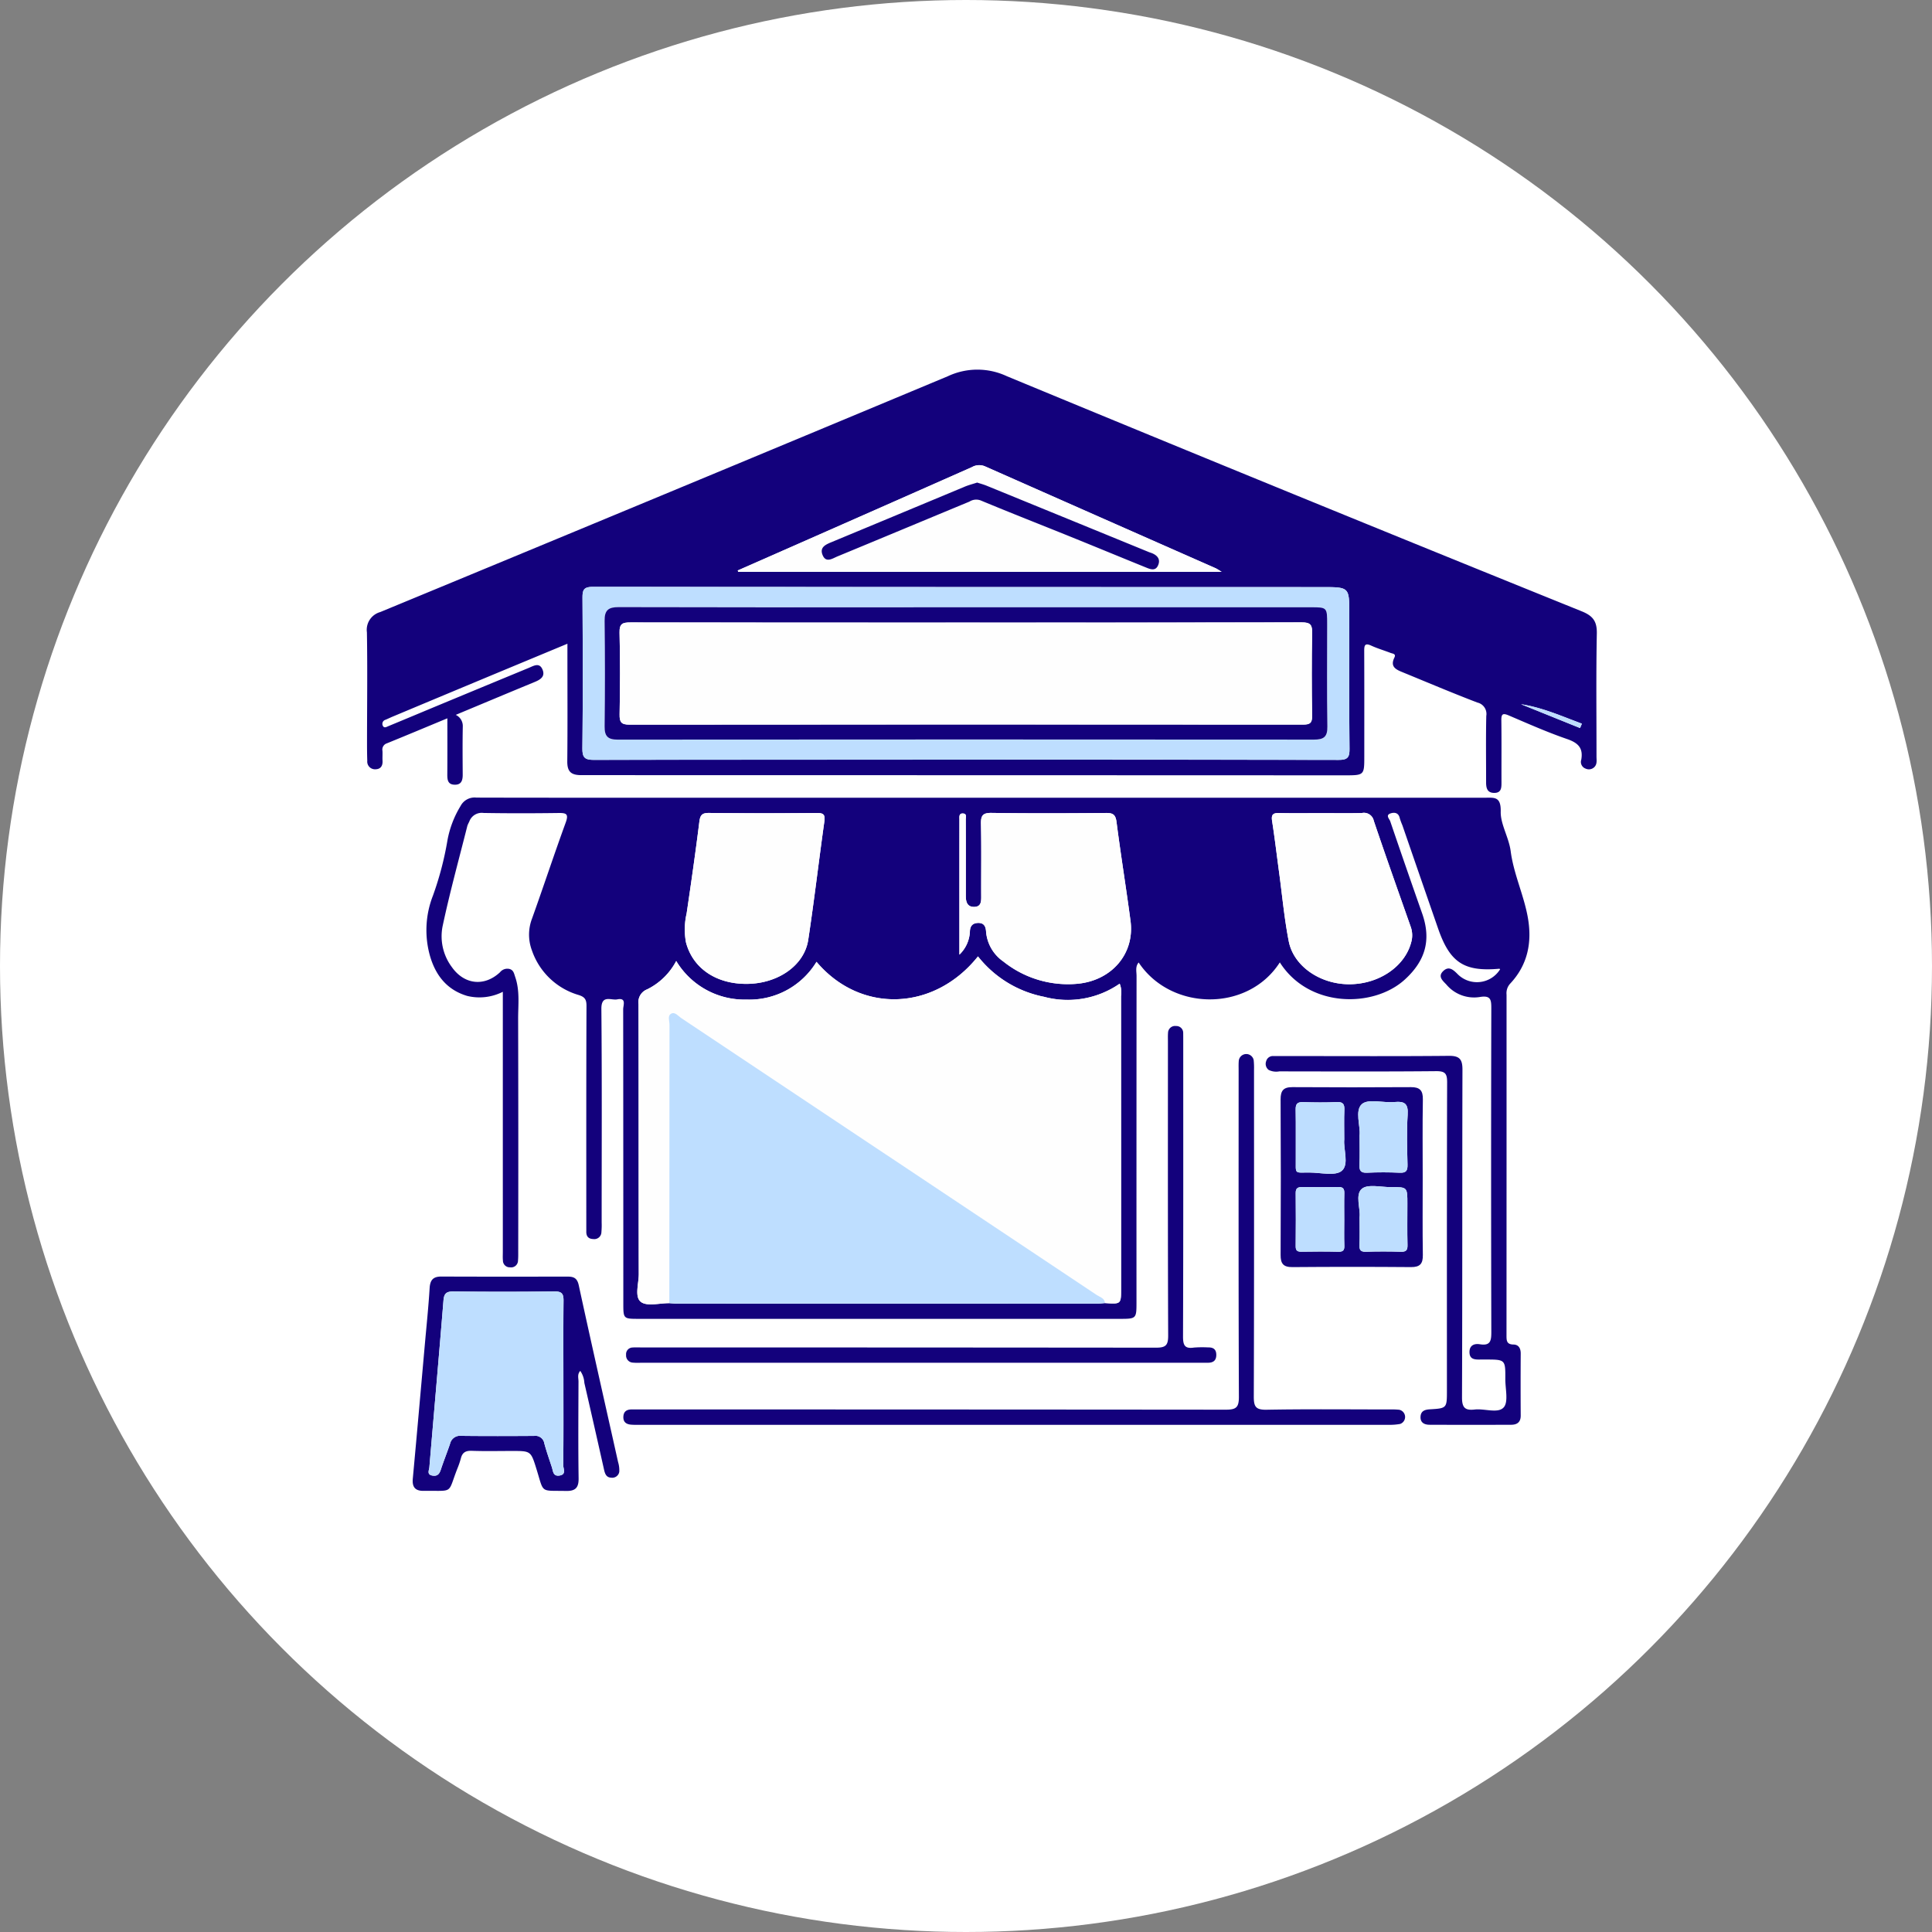 <svg xmlns="http://www.w3.org/2000/svg" width="329.446" height="329.446" viewBox="0 0 329.446 329.446">
  <rect x="0" y="0" width="329.446" height="329.446" fill="#808080" stroke="none"/>
  <g id="レイヤー_2" data-name="レイヤー 2">
    <g id="text">
      <g>
        <circle cx="164.723" cy="164.723" r="164.723" fill="#fff"/>
        <g>
          <path d="M85.742,169.121l0,2.21q0,21.066 0,42.131c0,.495-.03.993.018,1.484a1.154,1.154,0,0,0,1.201,1.157,1.174,1.174,0,0,0,1.37-1.172c.051-.553.037-1.112.037-1.668q.002-19.766-.015-39.533c-.006-2.366.312-4.753-.488-7.098-.212-.622-.279-1.179-.946-1.393a1.592,1.592,0,0,0-1.654.549c-2.67,2.499-6.1,2.123-8.22-.887a8.776,8.776,0,0,1-1.589-6.881c1.224-5.779,2.8-11.483,4.242-17.215a5.575,5.575,0,0,1,.31-.671,2.251,2.251,0,0,1,2.44-1.508c4.268.074,8.538.064,12.806.007,1.319-.018,1.746.163,1.213,1.625-1.984,5.442-3.796,10.946-5.752,16.398a7.657,7.657,0,0,0-.013,5.405,11.956,11.956,0,0,0,8.004,7.618c1.06.347,1.307.802,1.303,1.887-.05,12.559-.032,25.118-.032,37.677,0,.247.006.495-0.0.742-.019.819.333,1.273,1.196,1.299a1.209,1.209,0,0,0,1.378-1.179,13.639,13.639,0,0,0,.042-1.667c.002-12.126.062-24.252-.048-36.377-.023-2.527,1.672-1.435,2.704-1.645,1.621-.331,1.013,1.02,1.014,1.689q.046,25.056.024,50.112c0,2.676.001,2.677,2.67,2.677q41.018.001,82.035,0c2.755,0,2.8-.044,2.8-2.788q.001-27.84.012-55.68c.001-.76-.247-1.594.359-2.298,5.49,8.265,18.611,8.513,24.071-.018,4.983,7.836,16.006,7.753,21.295,2.944,3.555-3.232,4.552-6.789,2.977-11.286q-2.749-7.852-5.445-15.722c-.137-.402-.854-1.04.056-1.341.652-.216,1.362-.136,1.564.798a11.003,11.003,0,0,0,.448,1.214q3.053,8.821,6.103,17.644c2.011,5.789,4.436,7.368,10.428,6.83.045-.004.095.058.143.089a4.647,4.647,0,0,1-7.328.752c-.748-.745-1.46-1.297-2.352-.467-1.017.946-.11,1.661.509,2.322a6.163,6.163,0,0,0,5.662,2.133c1.941-.337,2.007.474,2.004,1.998q-.063,27.562.002,55.123c.004,1.494-.152,2.382-1.953,2.087-.925-.151-1.775.151-1.771,1.339.004,1.245.906,1.283,1.821,1.265.309-.006.619-.001.928-.001,3.367.002,3.38.002,3.362,3.331-.009,1.662.563,3.895-.281,4.834-.97,1.078-3.251.167-4.945.361-1.645.188-2.167-.315-2.16-2.075.072-18.622.025-37.244.076-55.866.005-1.758-.475-2.386-2.311-2.369-8.599.084-17.199.037-25.798.037-1.361,0-2.722-.002-4.083.003a1.18,1.18,0,0,0-1.275.858,1.3,1.3,0,0,0,.428,1.505,2.884,2.884,0,0,0,1.801.245c8.909.007,17.818.049,26.726-.036,1.572-.015,1.904.41,1.899,1.928-.057,17.508-.036,35.017-.036,52.525,0,3.014.001,3.038-2.938,3.212-.856.051-1.487.293-1.557,1.208-.08,1.055.637,1.419,1.537,1.422q6.96.028,13.92.001c.991-.004,1.628-.43,1.621-1.566q-.034-5.289.001-10.579c.006-.891-.365-1.524-1.226-1.536-1.194-.018-1.199-.688-1.198-1.57q.021-29.047.008-58.093a2.406,2.406,0,0,1,.596-1.854c3.035-3.225,3.79-7.097,3.025-11.345-.689-3.827-2.411-7.388-2.917-11.266-.304-2.336-1.747-4.604-1.698-6.731.061-2.633-1.111-2.384-2.684-2.384q-32.371-.005-64.743-.002H114.633c-11.134,0-22.268.013-33.401-.019a2.693,2.693,0,0,0-2.693,1.428,17.106,17.106,0,0,0-2.236,5.84,54.085,54.085,0,0,1-2.484,9.466,16.124,16.124,0,0,0-.463,10.38c.97,3.263,2.909,5.693,6.304,6.702A8.805,8.805,0,0,0,85.742,169.121Zm-8.028-47.221c4.526-1.888,8.951-3.749,13.392-5.575,1.006-.414,1.915-.925,1.407-2.148-.529-1.274-1.522-.627-2.359-.281q-7.432,3.07-14.858,6.154c-3.016,1.252-6.025,2.518-9.043,3.764-.312.129-.74.413-.964-.04a.721.721,0,0,1,.458-1.038c.399-.165.786-.359,1.184-.525q7.503-3.139,15.009-6.273c4.875-2.033,9.754-4.06,14.819-6.167l0,2.028c0,6.001.038,12.002-.023,18.003-.018,1.755.61,2.376,2.395,2.376q65.144-.022,130.289.032c3.193.001,3.222-.052,3.222-3.179 0-6.001.012-12.002-.012-18.003-.004-.934.077-1.447,1.202-.931,1.062.487,2.195.816,3.287,1.239.35.135.984.131.654.802-.794,1.614.354,2.066,1.485,2.529,4.22,1.728,8.42,3.513,12.679,5.139a1.986,1.986,0,0,1,1.506,2.28c-.082,3.772-.028,7.547-.03,11.321-.001.946.175,1.783,1.355,1.801,1.259.019,1.27-.88,1.267-1.803-.012-3.526.025-7.053-.022-10.579-.015-1.097.262-1.254,1.262-.827,3.287,1.403,6.563,2.861,9.938,4.022,1.87.643,2.786,1.515,2.427,3.527a1.201,1.201,0,0,0,.742,1.517,1.318,1.318,0,0,0,1.524-.293c.473-.511.331-1.166.332-1.773.006-6.99-.082-13.983.056-20.97.041-2.078-.66-3.008-2.558-3.779q-49.062-19.932-98.03-40.091a11.847,11.847,0,0,0-10.076-.002Q113.304,84.441,64.833,104.371a3.144,3.144,0,0,0-2.268,3.457c.106,6.123.023,12.249.019,18.373-.001,1.175.001,2.351.043,3.525a1.316,1.316,0,0,0,1.352,1.454c.904.002,1.306-.554,1.251-1.463-.033-.555.02-1.115-.012-1.67a1.117,1.117,0,0,1,.75-1.291c3.407-1.384,6.798-2.807,10.316-4.268,0,3.298.014,6.388-.009,9.478-.007.934.029,1.811,1.243,1.844,1.173.031,1.388-.763,1.382-1.742-.017-2.722-.04-5.445.013-8.166A2.102,2.102,0,0,0,77.714,121.899Zm95.185,121.065q31.915,0,63.83-.006a10.224,10.224,0,0,0,2.022-.148,1.257,1.257,0,0,0-.142-2.418,11.447,11.447,0,0,0-1.48-.055c-7.051-.003-14.103-.077-21.152.048-1.866.033-2.182-.544-2.176-2.266.064-18.555.041-37.11.038-55.665a13.438,13.438,0,0,0-.054-1.666,1.287,1.287,0,0,0-2.541.053c-.053.552-.03,1.112-.03,1.668-.001,18.555-.03,37.11.045,55.665.007,1.819-.473,2.205-2.237,2.202q-49.913-.086-99.826-.042c-.495,0-.99.002-1.484.001-.885-.001-1.409.391-1.415,1.323-.006.86.536,1.203,1.293,1.27.553.049,1.112.032,1.668.032Q141.077,242.966,172.899,242.965Zm-73.953-9.197a3.905,3.905,0,0,1,.697,2.045q1.71,7.393,3.36,14.8c.16.714.391,1.341,1.242,1.364a1.207,1.207,0,0,0,1.354-1.009,4.747,4.747,0,0,0-.198-1.631c-2.244-10.053-4.53-20.098-6.71-30.165-.268-1.236-.861-1.48-1.891-1.48-7.175.005-14.349.02-21.524-.013-1.429-.007-1.932.598-2.017,1.992-.195,3.204-.531,6.399-.816,9.598-.679,7.625-1.347,15.252-2.053,22.875-.132,1.43.406,2.1,1.847,2.08,5.252-.072,4.016.623,5.758-3.809a14.496,14.496,0,0,0,.596-1.748c.253-1.006.839-1.31,1.873-1.272,2.285.084,4.576.026,6.864.026,3.199,0,3.194.002,4.161,3.12,1.294,4.175.569,3.604,4.999,3.699,1.569.034,2.2-.487,2.176-2.142-.08-5.503-.039-11.009-.018-16.513C98.649,234.999,98.405,234.35,98.946,233.767Zm58.038-1.391q23.845,0,47.69,0,.649,0,1.299-.001c.871 0,1.414-.343,1.428-1.3.013-.951-.47-1.334-1.38-1.313a18.796,18.796,0,0,0-2.409.024c-1.582.244-1.888-.384-1.883-1.896.06-16.762.038-33.525.037-50.288,0-.495 0-.99-.008-1.484a1.16,1.16,0,0,0-1.21-1.16,1.202,1.202,0,0,0-1.376,1.176c-.037.492-.016.989-.016,1.484-.001,16.701-.027,33.402.041,50.102.007,1.679-.405,2.088-2.085,2.085q-43.886-.084-87.772-.04c-.495,0-.992-.026-1.484.012a1.13,1.13,0,0,0-1.095,1.252,1.218,1.218,0,0,0,1.051,1.318,9.864,9.864,0,0,0,1.482.028Q133.14,232.377,156.985,232.377Zm85.616-31.553c0-4.449-.049-8.898.027-13.346.026-1.529-.516-2.105-2.03-2.096q-10.102.057-20.205-.001c-1.525-.009-2.033.58-2.024,2.099q.079,13.253.002,26.507c-.008,1.505.472,2.094,2.023,2.081q10.102-.083,20.205-.001c1.548.012,2.049-.573,2.026-2.082C242.556,209.598,242.6,205.21,242.6,200.823Z" fill="#fefefe"/>
          <path d="M85.742,169.121a8.805,8.805,0,0,1-6.082.702c-3.395-1.009-5.334-3.439-6.304-6.702a16.124,16.124,0,0,1,.463-10.38,54.085,54.085,0,0,0,2.484-9.466,17.106,17.106,0,0,1,2.236-5.84,2.693,2.693,0,0,1,2.693-1.428c11.134.032,22.268.019,33.401.019h73.844q32.371,0,64.743.002c1.573 0,2.745-.25,2.684,2.384-.049,2.127,1.394,4.396,1.698,6.731.505,3.878,2.228,7.439,2.917,11.266.765,4.248.01,8.12-3.025,11.345a2.406,2.406,0,0,0-.596,1.854q.005,29.047-.008,58.093c-.001.882.004,1.552,1.198,1.57.861.013,1.232.645,1.226,1.536q-.035,5.289-.001,10.579c.007,1.137-.63,1.563-1.621,1.566q-6.96.028-13.92-.001c-.9-.004-1.617-.367-1.537-1.422.07-.914.701-1.157,1.557-1.208,2.94-.173,2.938-.198,2.938-3.212,0-17.508-.021-35.017.036-52.525.005-1.518-.327-1.943-1.899-1.928-8.908.086-17.817.044-26.726.036a2.884,2.884,0,0,1-1.801-.245,1.3,1.3,0,0,1-.428-1.505,1.18,1.18,0,0,1,1.275-.858c1.361-.005,2.722-.003,4.083-.003,8.6-0,17.199.046,25.798-.037,1.836-.018,2.316.61,2.311,2.369-.051,18.622-.005,37.244-.076,55.866-.007,1.76.515,2.264,2.16,2.075,1.694-.194,3.976.717,4.945-.361.844-.938.272-3.172.281-4.834.018-3.329.005-3.329-3.362-3.331-.309-0-.619-.005-.928.001-.915.018-1.817-.02-1.821-1.265-.004-1.188.846-1.49,1.771-1.339,1.801.295,1.956-.593,1.953-2.087q-.068-27.562-.002-55.123c.004-1.524-.062-2.335-2.004-1.998a6.163,6.163,0,0,1-5.662-2.133c-.619-.661-1.526-1.376-.509-2.322.892-.83,1.604-.278,2.352.467a4.647,4.647,0,0,0,7.328-.752c-.048-.031-.098-.093-.143-.089-5.993.539-8.418-1.041-10.428-6.83q-3.063-8.818-6.103-17.644a11.003,11.003,0,0,1-.448-1.214c-.202-.934-.912-1.013-1.564-.798-.91.301-.193.939-.056,1.341q2.683,7.875,5.445,15.722c1.574,4.497.577,8.055-2.977,11.286-5.289,4.809-16.312,4.892-21.295-2.944-5.46,8.531-18.582,8.283-24.071.018-.607.704-.359,1.537-.359,2.298q-.022,27.84-.012,55.68c-0,2.744-.045,2.788-2.8,2.788q-41.018 0-82.035,0c-2.67,0-2.67-.001-2.67-2.677q-0-25.056-.024-50.112c-.001-.67.606-2.02-1.014-1.689-1.032.211-2.727-.882-2.704,1.645.109,12.125.049,24.251.048,36.377a13.639,13.639,0,0,1-.042,1.667A1.209,1.209,0,0,1,101.173,211.284c-.862-.026-1.214-.481-1.196-1.299.006-.247 0-.495 0-.742,0-12.559-.018-25.118.032-37.677.004-1.085-.242-1.54-1.303-1.887a11.956,11.956,0,0,1-8.004-7.618,7.657,7.657,0,0,1,.013-5.405c1.956-5.452,3.768-10.956,5.752-16.398.533-1.462.107-1.643-1.213-1.625-4.268.057-8.538.067-12.806-.007a2.251,2.251,0,0,0-2.44,1.508,5.575,5.575,0,0,0-.31.671c-1.443,5.732-3.018,11.436-4.242,17.215a8.776,8.776,0,0,0,1.589,6.881c2.12,3.01,5.55,3.386,8.22.887a1.592,1.592,0,0,1,1.654-.549c.667.214.733.771.946,1.393.8,2.345.482,4.732.488,7.098q.05,19.766.015,39.533c-0.0.556.014,1.116-.037,1.668a1.174,1.174,0,0,1-1.37,1.172,1.154,1.154,0,0,1-1.201-1.157c-.049-.49-.018-.989-.018-1.484q-.001-21.066-0-42.131Zm28.391,53.097c.43.027.86.077,1.29.078q35.856.006,71.712-.001c.429-0.0.858-.06,1.286-.092,2.745.183,2.745.183,2.745-2.45q0-24.953-.009-49.906a4.014,4.014,0,0,0-.226-2.11,15.538,15.538,0,0,1-12.893,2.24,18.986,18.986,0,0,1-11.273-6.889c-7.491,9.386-20.064,9.774-27.534.923a13.392,13.392,0,0,1-11.933,6.439,13.58,13.58,0,0,1-11.989-6.579,11.207,11.207,0,0,1-4.95,4.833,2.342,2.342,0,0,0-1.478,2.538c.037,15.337.011,30.674.043,46.01.003,1.637-.76,3.884.364,4.751C110.336,222.809,112.475,222.202,114.133,222.218Zm49.464-59.43a5.823,5.823,0,0,0,1.79-3.884c.011-.953.419-1.515,1.438-1.524.987-.009,1.263.633,1.316,1.444a6.865,6.865,0,0,0,2.958,5.136,17.634,17.634,0,0,0,12.642,3.791c5.88-.559,9.769-5.165,9.038-10.703-.743-5.631-1.662-11.239-2.387-16.872-.165-1.286-.616-1.562-1.828-1.55-6.493.06-12.988.081-19.481-.01-1.523-.021-1.836.47-1.806,1.878.088,4.142.021,8.287.04,12.43.004.878-.065,1.686-1.165,1.719-1.132.034-1.443-.749-1.458-1.722-.007-.433-.002-.866-.002-1.299-0-3.958.006-7.916-.01-11.874-.002-.379.217-.973-.431-1.029-.766-.066-.65.568-.65,1.038C163.595,147.278,163.597,154.798,163.597,162.787Zm-36.327,4.986c5.338-.006,9.881-3.108,10.551-7.51,1.02-6.708,1.8-13.452,2.748-20.171.167-1.182-.133-1.473-1.302-1.463q-9.18.079-18.361-.005c-1.213-.013-1.512.382-1.655,1.535-.649,5.206-1.395,10.401-2.164,15.592a12.079,12.079,0,0,0-.11,4.952C118.132,165.083,122.059,167.779,127.269,167.773Zm98.12-29.119c-2.409,0-4.819.04-7.227-.019-1.031-.025-1.422.217-1.247,1.341.456,2.925.803,5.867,1.2,8.801.528,3.907.886,7.848,1.639,11.712.825,4.234,5.27,7.281,10.161,7.342,5.099.064,9.633-2.955,10.729-7.179a4.296,4.296,0,0,0-.068-2.552c-2.123-6.035-4.266-12.064-6.315-18.125a1.716,1.716,0,0,0-2.017-1.343C229.962,138.699,227.675,138.654,225.39,138.654Z" fill="#13017c"/>
          <path d="M77.714,121.899a2.102,2.102,0,0,1,1.2,2.002c-.053,2.721-.03,5.444-.013,8.166.006.979-.209,1.773-1.382,1.742-1.214-.032-1.25-.91-1.243-1.844.023-3.09.009-6.179.009-9.478-3.519,1.46-6.909,2.884-10.316,4.268a1.117,1.117,0,0,0-.75,1.291c.032.555-.021,1.115.012,1.67.054.909-.348,1.465-1.251,1.463a1.316,1.316,0,0,1-1.352-1.454c-.042-1.174-.044-2.35-.043-3.525.005-6.125.087-12.251-.019-18.373a3.144,3.144,0,0,1,2.268-3.457q48.433-20.02,96.794-40.215a11.847,11.847,0,0,1,10.076.002q48.928,20.256,98.03,40.091c1.898.771,2.599,1.702,2.558,3.779-.138,6.988-.051,13.98-.056,20.97-0.0.608.142,1.262-.332,1.773a1.318,1.318,0,0,1-1.524.293,1.201,1.201,0,0,1-.742-1.517c.36-2.012-.557-2.884-2.427-3.527-3.375-1.161-6.651-2.619-9.938-4.022-1.001-.427-1.277-.271-1.262.827.047,3.526.01,7.053.022,10.579.003.922-.007,1.822-1.267,1.803-1.18-.018-1.356-.855-1.355-1.801.002-3.774-.052-7.549.03-11.321a1.986,1.986,0,0,0-1.506-2.28c-4.26-1.626-8.459-3.411-12.679-5.139-1.131-.463-2.279-.915-1.485-2.529.33-.671-.304-.666-.654-.802-1.092-.423-2.226-.752-3.287-1.239-1.125-.516-1.205-.003-1.202.931.024,6.001.013,12.002.012,18.003-0,3.126-.029,3.18-3.222,3.179q-65.144-.023-130.289-.032c-1.785.001-2.413-.621-2.395-2.376.061-6.0.023-12.002.023-18.003l0-2.028c-5.065,2.108-9.944,4.134-14.819,6.167q-7.507,3.131-15.009,6.273c-.398.167-.785.36-1.184.525a.721.721,0,0,0-.458,1.038c.224.453.652.169.964.04,3.018-1.246,6.028-2.512,9.043-3.764q7.426-3.083,14.858-6.154c.836-.346,1.83-.993,2.359.281.508,1.223-.401,1.734-1.407,2.148C86.666,118.15,82.24,120.012,77.714,121.899Zm86.896,7.638q31.814,0,63.628.041c1.596.005,1.897-.443,1.881-1.942-.08-7.667-.037-15.335-.037-23.002,0-4.492,0-4.521-4.52-4.521q-62.237-.011-124.474-.044c-1.579-.002-1.769.554-1.761,1.901.053,8.533.08,17.067-.018,25.599-.019,1.675.44,2.01,2.044,2.006Q132.982,129.489,164.61,129.537Zm43.704-32.018a11.221,11.221,0,0,0-.969-.599q-19.681-8.689-39.358-17.387a2.494,2.494,0,0,0-2.249.12Q150.967,86.209,136.173,92.71q-5.187,2.287-10.376,4.568l.097.242Zm61.115,26.626.315-.741c-3.402-1.259-6.714-2.76-10.377-3.319Q264.398,122.115,269.429,124.146Z" fill="#13017c"/>
          <path d="M172.899,242.965q-31.822,0-63.644-.001c-.556,0-1.115.017-1.668-.032-.757-.068-1.298-.41-1.293-1.27.006-.932.53-1.324,1.415-1.323.495 0.0.99-.001,1.484-.001q49.913-0,99.826.042c1.765.003,2.245-.382,2.237-2.202-.075-18.555-.046-37.11-.045-55.665,0-.556-.023-1.116.03-1.668a1.287,1.287,0,0,1,2.541-.053,13.438,13.438,0,0,1,.054,1.666c.002,18.555.026,37.11-.038,55.665-.006,1.722.311,2.299,2.176,2.266,7.049-.126,14.101-.051,21.152-.048a11.447,11.447,0,0,1,1.48.055,1.257,1.257,0,0,1,.142,2.418,10.224,10.224,0,0,1-2.022.148Q204.814,242.97,172.899,242.965Z" fill="#13017c"/>
          <path d="M98.946,233.767c-.542.582-.297,1.232-.299,1.816-.021,5.505-.062,11.01.018,16.513.024,1.655-.606,2.176-2.176,2.142-4.431-.095-3.705.476-4.999-3.699-.967-3.118-.962-3.12-4.161-3.12-2.288,0-4.579.058-6.864-.026-1.034-.038-1.619.265-1.873,1.272a14.496,14.496,0,0,1-.596,1.748c-1.742,4.432-.506,3.737-5.758,3.809-1.441.02-1.979-.65-1.847-2.08.706-7.623,1.374-15.249,2.053-22.875.285-3.198.621-6.394.816-9.598.085-1.394.587-1.998,2.017-1.992,7.174.033,14.349.018,21.524.013,1.03-.001,1.623.243,1.891,1.48,2.18,10.067,4.466,20.112,6.71,30.165a4.747,4.747,0,0,1,.198,1.631,1.207,1.207,0,0,1-1.354,1.009c-.851-.023-1.082-.65-1.242-1.364q-1.66-7.404-3.36-14.8A3.905,3.905,0,0,0,98.946,233.767Zm-2.873,2.334c0-4.763-.027-9.525.02-14.287.011-1.146-.247-1.611-1.528-1.595q-8.627.106-17.256.004c-1.19-.012-1.591.347-1.687,1.536-.769,9.479-1.605,18.953-2.405,28.43-.045.534-.495,1.273.554,1.435.874.135,1.177-.347,1.417-1.076.482-1.465,1.063-2.898,1.556-4.36a1.743,1.743,0,0,1,1.913-1.345c4.143.048,8.288.035,12.432.009a1.532,1.532,0,0,1,1.73,1.279c.367,1.368.842,2.708,1.284,4.056.217.664.189,1.594,1.296,1.426,1.238-.187.636-1.189.643-1.78C96.101,245.256,96.075,240.679,96.074,236.102Z" fill="#13017c"/>
          <path d="M156.985,232.377q-23.845,0-47.69-.001a9.864,9.864,0,0,1-1.482-.028,1.218,1.218,0,0,1-1.051-1.318,1.13,1.13,0,0,1,1.095-1.252c.492-.039.989-.012,1.484-.012q43.886-0,87.772.04c1.68.003,2.092-.406,2.085-2.085-.068-16.7-.041-33.401-.041-50.102,0-.495-.021-.992.016-1.484a1.202,1.202,0,0,1,1.376-1.176,1.16,1.16,0,0,1,1.21,1.16c.009.495.008.99.008,1.484 0,16.763.022,33.525-.037,50.288-.005,1.512.3,2.14,1.883,1.896a18.796,18.796,0,0,1,2.409-.024c.91-.021,1.394.362,1.38,1.313-.013.957-.557,1.3-1.428,1.3q-.649-0-1.299.001Q180.83,232.377,156.985,232.377Z" fill="#13017c"/>
          <path d="M242.6,200.823c0,4.387-.045,8.775.024,13.161.024,1.51-.477,2.095-2.026,2.082q-10.102-.081-20.205.001c-1.552.013-2.031-.576-2.023-2.081q.072-13.253-.002-26.507c-.009-1.519.499-2.108,2.024-2.099q10.102.062,20.205.001c1.514-.009,2.056.568,2.03,2.096C242.551,191.925,242.6,196.374,242.6,200.823Zm-13.377-6.524c0-1.877-.048-3.424.017-4.966.041-.977-.15-1.463-1.289-1.409-1.911.091-3.832.069-5.745.007-.976-.032-1.287.309-1.27,1.273.05,2.78.004,5.561.021,8.342.017,2.745-.322,2.392,2.325,2.394,1.905.001,4.455.651,5.544-.313C230.076,198.522,229.051,195.915,229.224,194.3Zm2.612-.696c0,1.878.051,3.427-.018,4.97-.044.991.171,1.456,1.299,1.401,1.851-.091,3.712-.085,5.564-.001,1.086.049,1.353-.341,1.33-1.372-.064-2.843-.16-5.698.026-8.531.124-1.887-.535-2.315-2.259-2.152-1.893.179-4.455-.612-5.545.353C230.983,189.379,232.008,191.988,231.836,193.604Zm-2.613,14.348c0-1.482-.029-2.964.012-4.445.021-.765-.187-1.114-1.028-1.095-2.036.047-4.075.033-6.112.005-.729-.01-1.16.139-1.151,1.002q.044,4.537-.002,9.075c-.007.728.248.959.962.948,2.099-.035,4.199-.047,6.297.006.822.021,1.068-.249,1.038-1.052C229.183,210.917,229.223,209.434,229.223,207.952Zm2.613-.401c0,1.775.045,3.259-.017,4.738-.036.862.194,1.194,1.117,1.163,1.974-.067,3.953-.062,5.927-.002.885.027,1.168-.237,1.146-1.135-.058-2.345-.02-4.693-.019-7.039,0-2.849-0-2.864-2.767-2.844-1.719.013-4.002-.575-5.007.293C231.047,203.734,232.013,206.085,231.836,207.551Z" fill="#13017c"/>
          <path d="M114.133,222.217c-1.658-.016-3.797.592-4.845-.216-1.125-.866-.361-3.113-.364-4.751-.032-15.337-.006-30.674-.043-46.01a2.342,2.342,0,0,1,1.478-2.538,11.207,11.207,0,0,0,4.95-4.833,13.58,13.58,0,0,0,11.989,6.579,13.392,13.392,0,0,0,11.933-6.439c7.469,8.851,20.043,8.463,27.534-.923a18.986,18.986,0,0,0,11.273,6.889,15.538,15.538,0,0,0,12.893-2.24,4.014,4.014,0,0,1,.226,2.11q.017,24.953.009,49.906c0,2.634-0,2.634-2.745,2.45-.062-.854-.855-1.011-1.384-1.364q-35.405-23.624-70.837-47.21c-.544-.363-1.093-1.129-1.746-.781-.663.352-.293,1.242-.294,1.884Q114.127,198.475,114.133,222.217Z" fill="#fefefe"/>
          <path d="M114.133,222.218q.007-23.743.028-47.486c.001-.642-.369-1.532.294-1.884.653-.347,1.202.419,1.746.781q35.427,23.592,70.837,47.21c.528.352,1.322.509,1.384,1.364-.429.032-.858.092-1.286.092q-35.856.007-71.712.001C114.993,222.295,114.563,222.244,114.133,222.218Z" fill="#bedeff"/>
          <path d="M163.597,162.787c0-7.989-.001-15.509.004-23.029 0-.47-.116-1.105.65-1.038.648.056.43.65.431,1.029.016,3.958.01,7.916.01,11.874,0,.433-.004.866.002,1.299.015.973.326,1.756,1.458,1.722,1.099-.033,1.169-.842,1.165-1.719-.02-4.144.048-8.289-.04-12.43-.03-1.408.282-1.899,1.806-1.878,6.493.091,12.987.071,19.481.01,1.212-.011,1.662.264,1.828,1.55.724,5.633,1.643,11.241,2.387,16.872.731,5.538-3.158,10.143-9.038,10.703a17.634,17.634,0,0,1-12.642-3.791,6.865,6.865,0,0,1-2.958-5.136c-.053-.811-.328-1.453-1.316-1.444-1.018.009-1.427.571-1.438,1.524A5.823,5.823,0,0,1,163.597,162.787Z" fill="#fefefe"/>
          <path d="M127.269,167.773c-5.21.006-9.137-2.69-10.294-7.07a12.079,12.079,0,0,1,.11-4.952c.769-5.19,1.516-10.385,2.164-15.592.144-1.153.443-1.548,1.655-1.535q9.18.096,18.361.005c1.168-.01,1.468.28,1.302,1.463-.947,6.72-1.727,13.464-2.748,20.171C137.151,164.665,132.607,167.767,127.269,167.773Z" fill="#fefefe"/>
          <path d="M225.39,138.654c2.286-0,4.572.045,6.856-.02a1.716,1.716,0,0,1,2.017,1.343c2.049,6.061,4.191,12.09,6.315,18.125a4.296,4.296,0,0,1,.068,2.552c-1.096,4.224-5.63,7.242-10.729,7.179-4.891-.061-9.336-3.108-10.161-7.342-.753-3.864-1.111-7.805-1.639-11.712-.396-2.934-.744-5.876-1.2-8.801-.175-1.123.216-1.366,1.247-1.341C220.57,138.694,222.98,138.654,225.39,138.654Z" fill="#fefefe"/>
          <path d="M164.61,129.537q-31.629,0-63.257.038c-1.604.004-2.063-.331-2.044-2.006.098-8.532.071-17.066.018-25.599-.008-1.347.182-1.903,1.761-1.901q62.237.075,124.474.044c4.52.001,4.52.029,4.52,4.521,0,7.668-.043,15.336.037,23.002.016,1.498-.285,1.946-1.881,1.942Q196.425,129.486,164.61,129.537Zm.241-25.985q-29.681,0-59.362-.028c-1.752-.004-2.418.53-2.393,2.338q.123,8.995.002,17.993c-.021,1.688.537,2.267,2.246,2.266q59.362-.053,118.724-.003c1.651.001,2.303-.461,2.276-2.215-.091-5.811-.034-11.625-.035-17.437-0-2.912-0-2.914-2.838-2.914Q194.161,103.552,164.851,103.552Z" fill="#bedeff"/>
          <path d="M208.314,97.52h-82.42l-.097-.242q5.188-2.284,10.376-4.568,14.786-6.52,29.565-13.057a2.494,2.494,0,0,1,2.249-.12q19.667,8.722,39.358,17.387A11.221,11.221,0,0,1,208.314,97.52ZM166.625,82.289c-.712.232-1.428.412-2.103.692q-11.345,4.711-22.681,9.443c-1.021.424-2.127.88-1.571,2.223.579,1.401,1.674.586,2.522.235,7.512-3.102,15.01-6.238,22.518-9.35a2.155,2.155,0,0,1,1.893-.208c5.113,2.128,10.271,4.146,15.406,6.221,4.282,1.731,8.548,3.498,12.828,5.232.75.304,1.611.646,2.052-.411.418-1.003-.12-1.643-1.034-2.028-.17-.072-.351-.117-.522-.187q-13.85-5.666-27.701-11.33C167.727,82.615,167.193,82.475,166.625,82.289Z" fill="#fefefe"/>
          <path d="M269.429,124.146q-5.031-2.03-10.062-4.061c3.662.559,6.975,2.06,10.377,3.319Z" fill="#bedeff"/>
          <path d="M96.074,236.102c0,4.577.027,9.154-.032,13.731-.008.591.595,1.593-.643,1.78-1.107.168-1.078-.763-1.296-1.426-.442-1.348-.916-2.687-1.284-4.056a1.532,1.532,0,0,0-1.73-1.279c-4.144.026-8.288.039-12.432-.009a1.743,1.743,0,0,0-1.913,1.345c-.494,1.462-1.074,2.894-1.556,4.36-.24.729-.543,1.211-1.417,1.076-1.049-.162-.599-.9-.554-1.435.8-9.477,1.636-18.951,2.405-28.43.096-1.189.497-1.548,1.687-1.536q8.627.088,17.256-.004c1.28-.016,1.539.449,1.528,1.595C96.046,226.576,96.074,231.339,96.074,236.102Z" fill="#bedeff"/>
          <path d="M229.224,194.3c-.172,1.615.852,4.222-.397,5.328-1.089.964-3.639.315-5.544.313-2.647-.002-2.308.351-2.325-2.394-.017-2.781.029-5.562-.021-8.342-.017-.964.294-1.305,1.27-1.273,1.914.062,3.834.084,5.745-.007,1.139-.054,1.33.432,1.289,1.409C229.175,190.876,229.224,192.423,229.224,194.3Z" fill="#bedeff"/>
          <path d="M231.836,193.604c.173-1.616-.853-4.226.397-5.332,1.09-.965,3.652-.174,5.545-.353,1.724-.163,2.384.265,2.259,2.152-.187,2.833-.091,5.687-.026,8.531.023,1.031-.244,1.421-1.33,1.372-1.852-.084-3.713-.089-5.564.001-1.128.055-1.344-.409-1.299-1.401C231.886,197.031,231.836,195.482,231.836,193.604Z" fill="#bedeff"/>
          <path d="M229.223,207.952c0,1.482-.04,2.965.016,4.445.03.803-.216,1.073-1.038,1.052-2.098-.053-4.198-.04-6.297-.006-.713.012-.969-.22-.962-.948q.046-4.537.002-9.075c-.008-.863.422-1.012,1.151-1.002,2.037.028,4.075.041,6.112-.005.841-.019,1.049.33,1.028,1.095C229.194,204.988,229.223,206.47,229.223,207.952Z" fill="#bedeff"/>
          <path d="M231.836,207.551c.177-1.466-.789-3.817.379-4.826,1.005-.868,3.289-.28,5.007-.293,2.766-.02,2.767-.005,2.767,2.844,0,2.347-.039,4.694.019,7.039.022.898-.261,1.162-1.146,1.135-1.974-.06-3.953-.065-5.927.002-.923.031-1.153-.301-1.117-1.163C231.881,210.809,231.836,209.325,231.836,207.551Z" fill="#bedeff"/>
          <path d="M164.851,103.552q29.31,0,58.62 0c2.838 0,2.838.001,2.838,2.914 0,5.813-.057,11.626.035,17.437.028,1.754-.625,2.216-2.276,2.215q-59.362-.048-118.724.003c-1.709.002-2.267-.578-2.246-2.266q.111-8.996-.002-17.993c-.025-1.808.641-2.342,2.393-2.338Q135.17,103.591,164.851,103.552Zm-.018,2.612q-28.657,0-57.313-.026c-1.349-.003-1.917.193-1.876,1.758.122,4.634.096,9.274.011,13.909-.025,1.357.288,1.765,1.716,1.764q57.406-.064,114.812-.01c1.181.001,1.584-.259,1.563-1.516-.077-4.698-.088-9.398.004-14.095.028-1.42-.311-1.824-1.789-1.82Q193.397,106.211,164.833,106.164Z" fill="#13017c"/>
          <path d="M166.625,82.289c.568.186,1.101.326,1.608.533q13.853,5.659,27.701,11.33c.171.07.352.115.522.187.914.385,1.452,1.025,1.034,2.028-.44,1.057-1.302.715-2.052.411-4.28-1.734-8.547-3.501-12.828-5.232-5.135-2.076-10.294-4.093-15.406-6.221a2.155,2.155,0,0,0-1.893.208c-7.508,3.111-15.006,6.247-22.518,9.35-.848.35-1.943,1.165-2.522-.235-.555-1.343.55-1.799,1.571-2.223q11.345-4.712,22.681-9.443C165.197,82.701,165.913,82.521,166.625,82.289Z" fill="#13017c"/>
          <path d="M164.833,106.164q28.564,0,57.128-.037c1.477-.004,1.816.4,1.789,1.82-.091,4.697-.081,9.398-.004,14.095.021,1.257-.382,1.517-1.563,1.516q-57.406-.044-114.812.01c-1.428.002-1.741-.406-1.716-1.764.085-4.635.111-9.275-.011-13.909-.041-1.565.527-1.761,1.876-1.758Q136.176,106.196,164.833,106.164Z" fill="#fefefe"/>
        </g>
      </g>
    </g>
  </g>
</svg>
